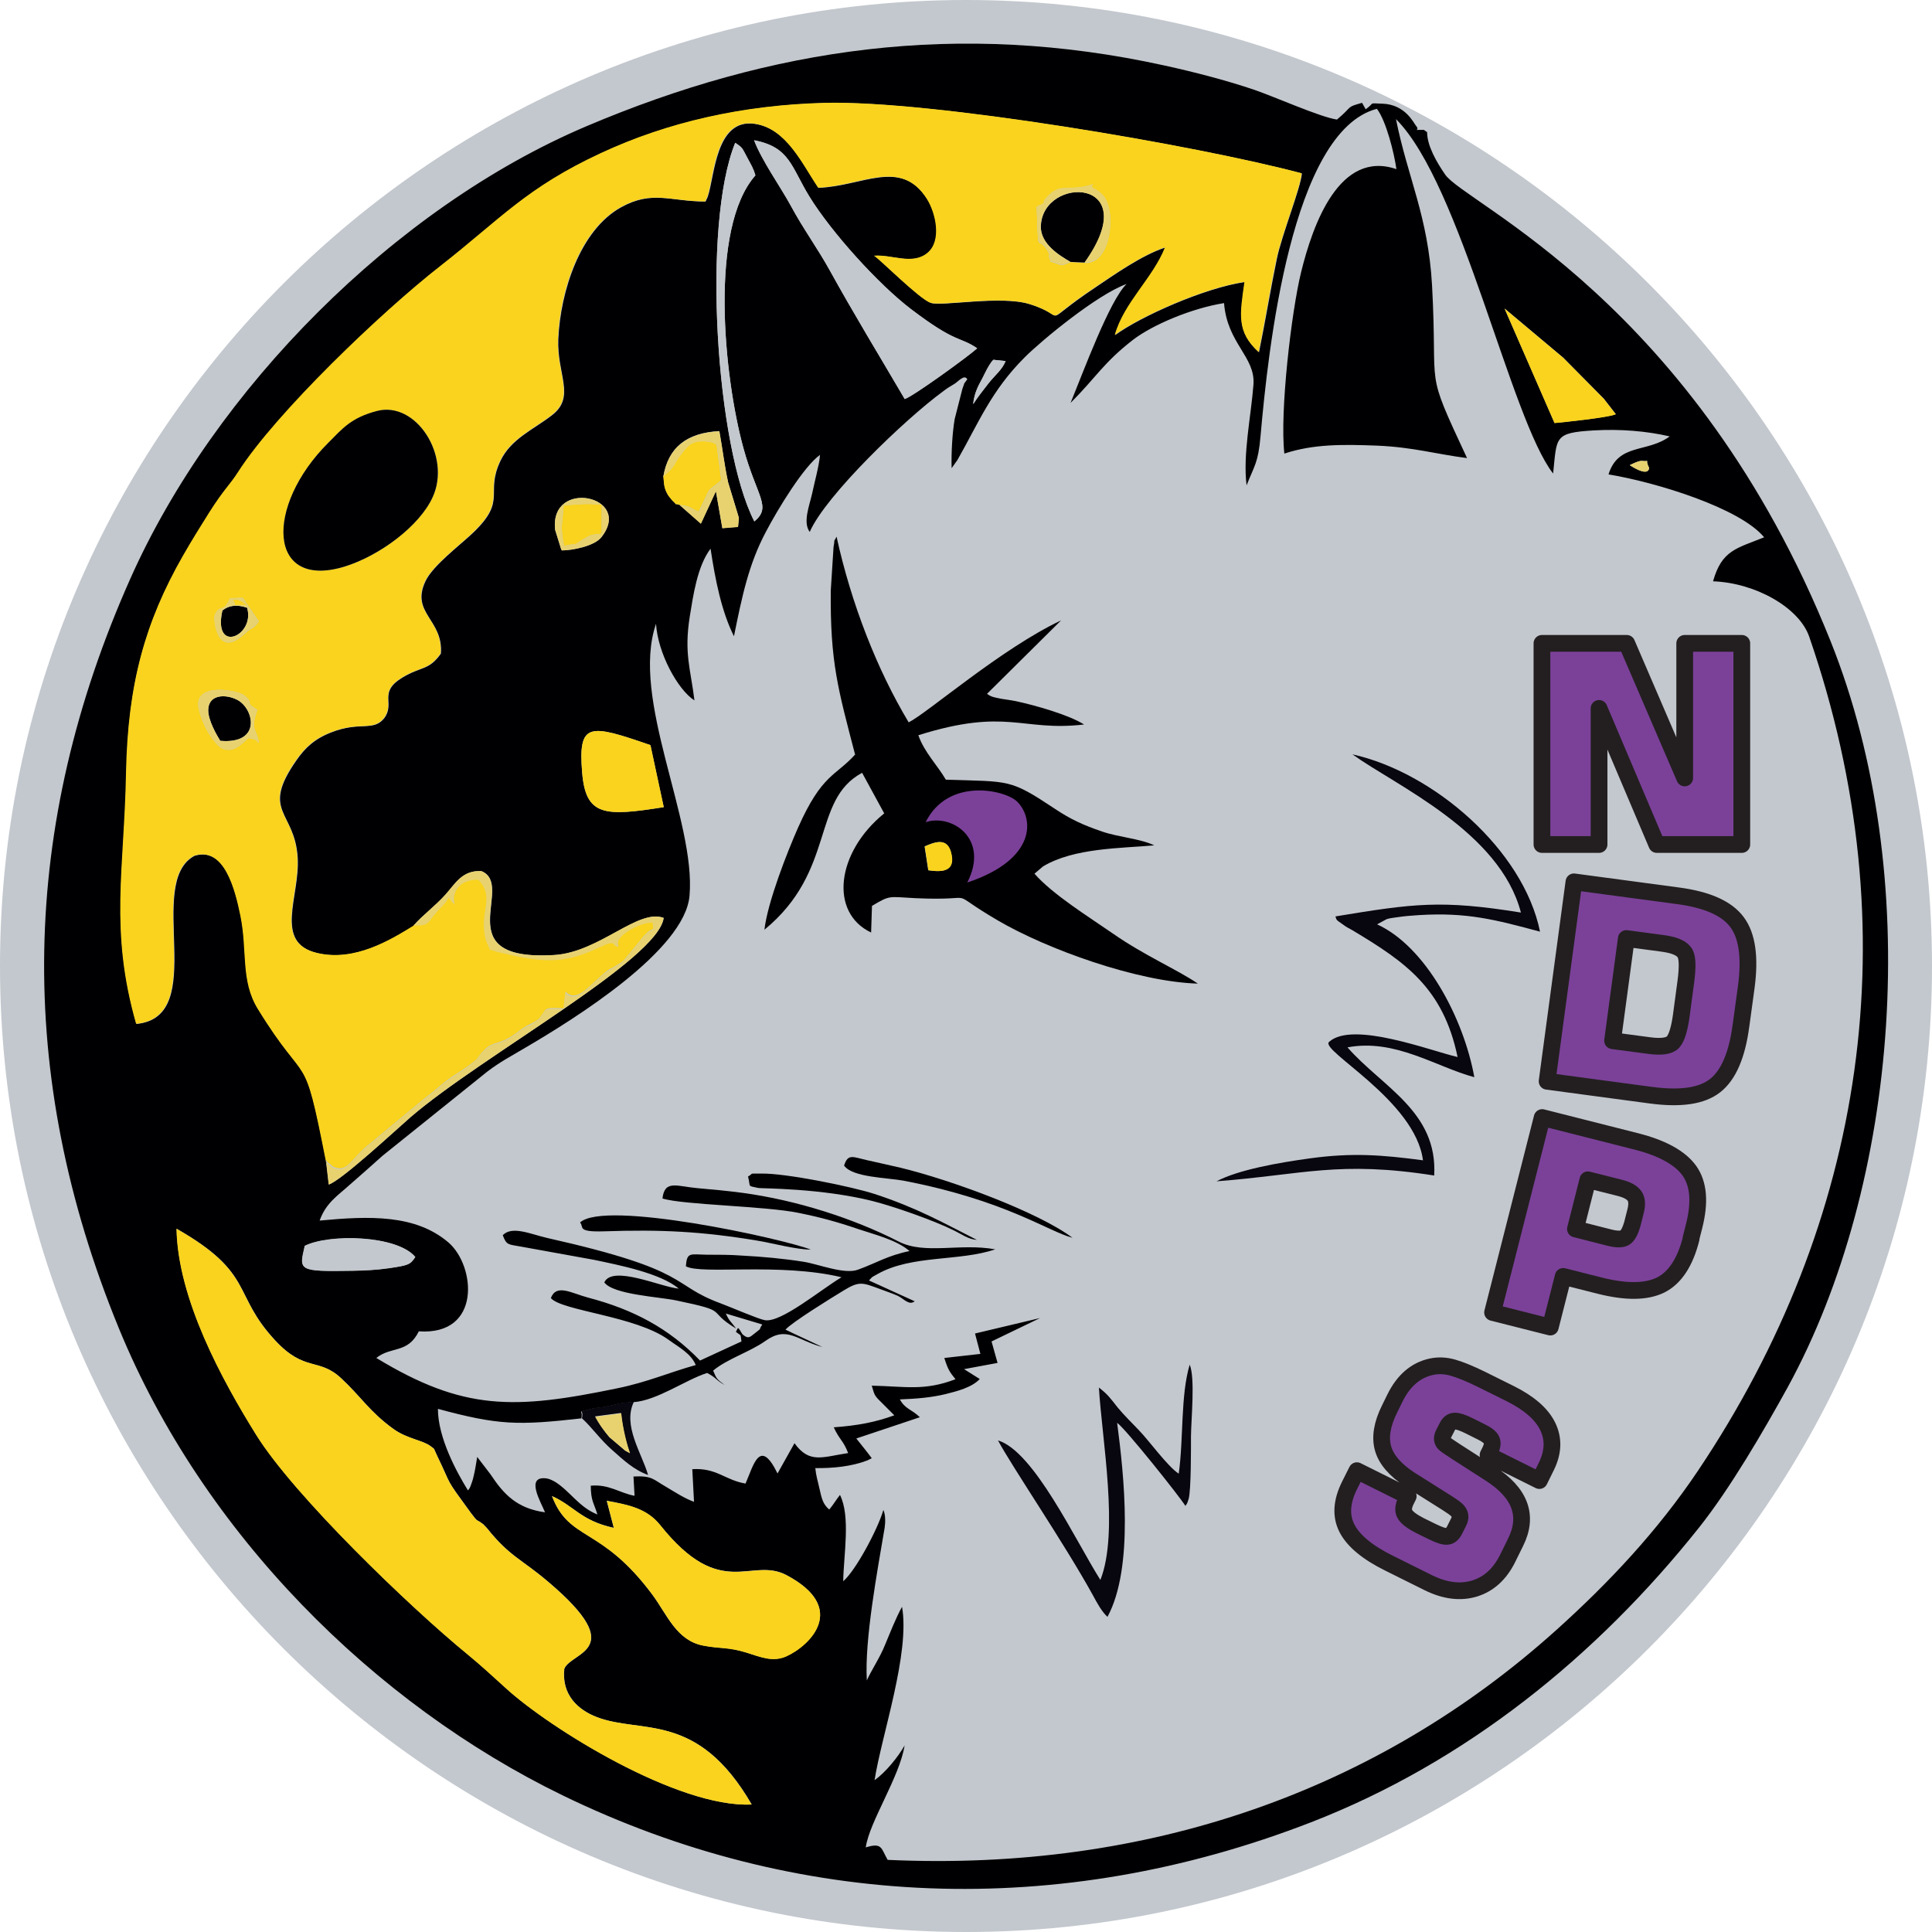 <?xml version="1.0" encoding="UTF-8"?>
<svg id="Layer_1" data-name="Layer 1" xmlns="http://www.w3.org/2000/svg" version="1.1" viewBox="0 0 90 90">
  <defs>
    <style>
      .cls-1 {
        stroke-width: .78px;
      }

      .cls-1, .cls-2 {
        fill: none;
        stroke: #231f20;
        stroke-linejoin: round;
      }

      .cls-3 {
        fill: #f9d31d;
      }

      .cls-3, .cls-4, .cls-5, .cls-6, .cls-7, .cls-8, .cls-9 {
        stroke-width: 0px;
      }

      .cls-3, .cls-4, .cls-5, .cls-6, .cls-8, .cls-9 {
        fill-rule: evenodd;
      }

      .cls-4, .cls-7 {
        fill: #7b4199;
      }

      .cls-5 {
        fill: #08060f;
      }

      .cls-2 {
        stroke-width: .78px;
      }

      .cls-6 {
        fill: #c3c8ce;
      }

      .cls-8 {
        fill: #e8d270;
      }

      .cls-9 {
        fill: #000002;
      }
    </style>
  </defs>
  <path class="cls-6" d="M45,90c24.78,0,45-20.21,45-45S69.78,0,45,0,0,20.21,0,45s20.21,45,45,45Z"/>
  <path class="cls-6" d="M51.19,64.62c.42.32.54.5.88.93.31.39.63.69.99,1.06.5.53,1.32,1.68,1.86,2.03.23-1.64.08-3.63.51-5.08.26.61.07,2.52.06,3.34,0,.46.01,2.52-.11,2.92-.08.24-.06.19-.15.32-.25-.41-2.78-3.59-3.18-3.87.32,2.43.79,6.75-.45,9.04-.27-.25-.48-.64-.68-1.01-1.32-2.39-3.77-5.98-4.42-7.21,1.68.5,3.59,4.63,4.77,6.5.88-2.22.07-6.56-.07-8.98h0ZM29.54,65.3c-.54,1.09.36,2.4.66,3.41-.67-.24-1.15-.7-1.67-1.16-.56-.49-.92-1.03-1.41-1.48-3,.34-3.9.32-6.71-.44,0,1.35.88,2.96,1.4,3.8.1-.14.08-.09.17-.34.04-.11.08-.24.1-.35.07-.28.11-.59.16-.87l.62.81c.62.94,1.24,1.59,2.54,1.77-.19-.47-.94-1.71.07-1.58.14.02.29.1.4.16.7.44,1.12,1.19,1.97,1.52-.18-.58-.3-.62-.31-1.34.85-.08,1.34.34,2.04.47l-.05-.9c.88-.04.9.13,1.53.49.39.23.86.54,1.29.69l-.08-1.52c1.14-.07,1.52.51,2.48.67.37-.84.66-2.17,1.49-.47l.79-1.41c.7.97,1.3.64,2.5.46-.23-.6-.41-.62-.67-1.2,1.11-.08,1.95-.24,2.82-.56l-.63-.63c-.31-.3-.29-.32-.42-.75,1.56.03,2.43.26,3.9-.3-.28-.35-.35-.45-.52-.99l1.68-.19-.25-.95,3.03-.72-2.26,1.09.28,1-1.56.29.73.46c-.37.4-1.07.57-1.58.7-.7.17-1.39.22-2.14.25.25.46.54.45.93.83l-2.96.99c.26.33.5.62.72.92l-.2.1c-.75.29-1.62.37-2.43.36.04.39.1.53.19.94.11.49.17.75.46.99.21-.25.3-.43.5-.68.5,1.01.17,2.79.15,4.02.58-.49,1.62-2.44,1.87-3.32.1.21.1.57.06.83-.34,2.02-.94,5.21-.83,7.11.22-.49.61-1.06.85-1.66.26-.62.49-1.22.79-1.77.38,2.17-.95,5.97-1.28,8.08.53-.38,1.1-1.09,1.4-1.62-.24,1.49-1.64,3.55-1.81,4.75.77-.24.71.04,1.02.58,12.17.56,22.84-3.24,31.13-10.69,2.48-2.23,4.74-4.64,6.62-7.44,7.78-11.6,9.91-25.16,5.18-38.85-.47-1.36-2.51-2.51-4.48-2.58.41-1.46,1.1-1.53,2.38-2.05-1.12-1.36-5.01-2.56-7.25-2.93.46-1.47,1.8-.99,2.85-1.77-1.07-.25-2.31-.35-3.52-.28-1.88.11-1.73.3-1.91,2.01-1.98-2.53-4.28-13.48-7.32-16.51.55,2.75,1.5,4.52,1.68,7.75.28,5.11-.4,3.69,1.63,8.04-1.42-.18-2.52-.51-4.19-.58-1.59-.06-2.95-.08-4.32.37-.22-1.93.33-6.62.78-8.45.55-2.24,1.79-5.71,4.44-4.8-.1-.73-.48-2.26-.91-2.81-3.99,1.04-5.07,11.26-5.42,15.25-.11,1.25-.28,1.35-.65,2.29-.18-1.44.21-3.23.32-4.69.1-1.3-1.22-1.91-1.37-3.8-1.5.24-3.31,1-4.24,1.71-1.39,1.08-1.71,1.74-2.91,2.94.6-1.46,1.82-4.78,2.61-5.54-1.37.49-3.95,2.62-4.75,3.42-1.56,1.56-2.14,3.04-3.13,4.78l-.27.38c-.02-.72.03-1.6.14-2.28l.36-1.41c.16-.42,0-.12.23-.45-.14-.25-.41.1-.61.22-.23.14-.28.16-.53.35-1.76,1.29-5.46,4.84-6.2,6.54-.33-.44-.02-1.21.11-1.78.13-.62.31-1.22.37-1.81-.74.52-1.95,2.49-2.53,3.6-.79,1.49-1.1,2.97-1.48,4.85-.58-1.16-.87-2.62-1.09-4.08-.62.82-.81,2.19-.97,3.17-.27,1.71.04,2.43.22,3.9-.79-.51-1.71-2.22-1.79-3.57-1.21,3.49,1.87,9.15,1.56,12.67-.22,2.54-5.35,5.73-7.62,7.06-.77.46-1.15.64-1.8,1.13l-4.88,3.92c-.59.53-.99.88-1.56,1.38-.53.48-1.08.82-1.37,1.64,2.33-.22,4.47-.29,6,1.02,1.26,1.08,1.56,4.34-1.38,4.14-.52,1.05-1.28.68-1.98,1.24,4.07,2.47,6.42,2.41,11.24,1.41,1.41-.29,2.44-.75,3.64-1.08-.22-.54-.79-.83-1.27-1.18-1.53-1.11-4.97-1.34-5.48-1.94.26-.68.95-.23,1.74-.02,2.1.55,3.76,1.43,5.21,2.93l1.93-.89c-.06-.41.01-.22-.26-.45l.09-.17c.06-.02.17.24.22.29.26.22.32.15.56-.04.44-.36.11-.04.36-.42l-1.7-.51c.19.4.22.34.48.7-1.47-.89-.2-.77-2.79-1.31-.81-.17-2.93-.27-3.35-.84.38-.83,2.67.23,3.47.29-.85-.71-2.7-1.08-3.94-1.34l-3.37-.61c-.63-.12-.71-.05-.89-.54.44-.45,1.29-.05,2.07.13,6.82,1.53,5.67,2.16,8.09,3.05.43.16,1.75.73,2.05.78.75.13,2.6-1.42,3.57-2-2.88-.69-6.52-.11-7.25-.51.05-.68.2-.55.98-.54.53,0,1.09,0,1.61.04.96.05,1.96.14,2.9.29.69.11,1.89.6,2.52.37.86-.31,1.38-.66,2.41-.87-.62-.53-1.64-.77-2.41-1.03-.93-.32-1.77-.55-2.77-.75-1.56-.32-5.4-.37-6.33-.67.1-.89.69-.56,1.63-.48.71.06,1.43.13,2.11.22,2.5.34,5.14,1.18,7.27,2.27,1.21.62,2.86.06,4.49.36-1.66.57-3.89.25-5.48,1.15-.37.21-.19.09-.4.3l2.13.97c-.27.21-.5-.12-.8-.26-.3-.13-.5-.19-.84-.32-.79-.29-.94-.37-1.66.07-.61.37-2.42,1.49-2.72,1.83.38.19,1.16.54,1.72.81-1.19-.31-1.64-1.01-2.66-.28-.7.5-1.79.84-2.43,1.38.17.41.18.4.54.67-.44-.24-.37-.33-.82-.56-.99.31-2.34,1.29-3.44,1.36h0ZM39.33,54.31c.18-.59.4-.4,1.09-.25.5.11,1.09.23,1.55.35,2.35.57,6.39,2.06,8,3.26-1.13-.29-3.1-1.74-7.87-2.66-.77-.15-2.36-.16-2.76-.69h0ZM34.85,54.82c.32-.18-.02-.13.61-.14,1.11-.02,4.25.61,5.29.95,1.99.65,3.25,1.37,4.77,2.14-.43-.05-.68-.25-1.07-.44-.91-.45-2.75-1.1-3.75-1.36-2.44-.63-5.24-.59-5.37-.62-.53-.13-.34,0-.47-.52h0ZM27.02,56.95c1.13-1.07,9.4.75,10.75,1.26-.66,0-1.75-.3-2.44-.41-2.62-.44-4.54-.54-7.19-.44-1.3.05-.91-.21-1.11-.41h0ZM66.28,54.05c-.35-2.81-4.87-5.16-4.37-5.54,1.1-.99,4.78.45,5.98.71-.68-3.22-2.45-4.43-4.89-5.9-.22-.13-.24-.12-.46-.28-.32-.24-.27-.19-.34-.37,3.66-.6,4.91-.78,8.64-.18-.98-3.77-5.82-5.91-7.85-7.37,3.79.84,7.98,4.46,8.74,8.26-2.09-.56-3.4-.91-5.65-.77-.35.02-.68.05-1.02.1-.13.02-.35.04-.48.09l-.44.24c2.26,1.03,4.04,4.36,4.53,7.12-1.79-.48-3.69-1.81-5.91-1.39,1.63,1.85,4.21,2.99,4.04,5.97-4.45-.7-6.1-.04-10.14.27,1.02-.54,2.9-.87,4.36-1.07,1.97-.27,3.36-.15,5.25.09h0ZM39.86,35.12c-.78-3.03-1.16-4.28-1.13-7.62l.13-2.04c.1-.53-.06-.07.14-.48.69,3.14,1.89,6.2,3.36,8.65.88-.44,4.32-3.44,7.1-4.75l-3.45,3.42c.21.16.36.17.71.24.24.05.36.05.62.1.93.19,2.48.64,3.19,1.09-2.91.34-3.58-.8-7.72.5.28.79.91,1.41,1.28,2.07,3.01.1,2.95-.05,5.1,1.37.71.47,1.31.75,2.19,1.05.76.26,1.78.33,2.42.64-1.53.14-3.73.12-5.18.98l-.4.34c.85.97,2.5,1.98,3.67,2.8,1.43,1,2.97,1.66,3.94,2.32-2.81-.07-7.03-1.6-9.33-2.95-2.61-1.53-.61-.88-3.83-1.03-1.26-.06-1.15-.16-2.02.36l-.04,1.24c-1.95-.92-1.63-3.72.61-5.55l-1.03-1.89c-2.38,1.28-1.2,4.56-4.55,7.31.15-1.3,1.06-3.63,1.56-4.74,1.13-2.55,1.76-2.39,2.69-3.45Z"/>
  <path class="cls-9" d="M28.27,69.91c1.01.19,1.86.36,2.48,1.13,2.83,3.56,4.23,1.46,5.88,2.33,2.9,1.53,1.11,3.28,0,3.78-.64.29-1.22.03-1.86-.17-.87-.27-1.21-.17-2.03-.33-1.23-.24-1.67-1.44-2.34-2.35-2.4-3.24-3.88-2.48-4.69-4.61,1.02.45,1.35,1.15,2.88,1.48l-.33-1.27h0ZM27.11,66.07c-3,.34-3.9.32-6.71-.44,0,1.35.88,2.96,1.4,3.8.1-.14.08-.09.17-.34.04-.11.08-.24.1-.35.07-.28.11-.59.16-.87l.62.81c.62.94,1.24,1.59,2.54,1.77-.19-.47-.94-1.71.07-1.58.14.02.29.1.4.16.7.44,1.12,1.19,1.97,1.52-.18-.58-.3-.62-.31-1.34.85-.08,1.34.34,2.04.47l-.05-.9c.88-.04.9.13,1.53.49.39.23.86.54,1.29.69l-.08-1.52c1.14-.07,1.52.51,2.48.67.37-.84.66-2.17,1.49-.47l.79-1.41c.7.97,1.3.64,2.5.46-.23-.6-.41-.62-.67-1.2,1.11-.08,1.95-.24,2.82-.56l-.63-.63c-.31-.3-.29-.32-.42-.75,1.56.03,2.43.26,3.9-.3-.28-.35-.35-.45-.52-.99l1.68-.19-.25-.95,3.03-.72-2.26,1.09.28,1-1.56.29.73.46c-.37.4-1.07.57-1.58.7-.7.17-1.39.22-2.14.25.25.46.54.45.93.83l-2.96.99c.26.33.5.62.72.92l-.2.1c-.75.29-1.62.37-2.43.36.04.39.1.53.19.94.11.49.17.75.46.99.21-.25.3-.43.5-.68.5,1.01.17,2.79.15,4.02.58-.49,1.62-2.44,1.87-3.32.1.21.1.57.06.83-.34,2.02-.94,5.21-.83,7.11.22-.49.61-1.06.85-1.66.26-.62.49-1.22.79-1.77.38,2.17-.95,5.97-1.28,8.08.53-.38,1.1-1.09,1.4-1.62-.24,1.49-1.64,3.55-1.81,4.75.77-.24.71.04,1.02.58,12.17.56,22.84-3.24,31.13-10.69,2.48-2.23,4.74-4.64,6.62-7.44,7.78-11.6,9.91-25.16,5.18-38.85-.47-1.36-2.51-2.51-4.48-2.58.41-1.46,1.1-1.53,2.38-2.05-1.12-1.36-5.01-2.56-7.25-2.93.46-1.47,1.8-.99,2.85-1.77-1.07-.25-2.31-.35-3.52-.28-1.88.11-1.73.3-1.91,2.01-1.98-2.53-4.28-13.48-7.32-16.51.55,2.75,1.5,4.52,1.68,7.75.28,5.11-.4,3.69,1.63,8.04-1.42-.18-2.52-.51-4.19-.58-1.59-.06-2.95-.08-4.32.37-.22-1.93.33-6.62.78-8.45.55-2.24,1.79-5.71,4.44-4.8-.1-.73-.48-2.26-.91-2.81-3.99,1.04-5.07,11.26-5.42,15.25-.11,1.25-.28,1.35-.65,2.29-.18-1.44.21-3.23.32-4.69.1-1.3-1.22-1.91-1.37-3.8-1.5.24-3.31,1-4.24,1.71-1.39,1.08-1.71,1.74-2.91,2.94.6-1.46,1.82-4.78,2.61-5.54-1.37.49-3.95,2.62-4.75,3.42-1.56,1.56-2.14,3.04-3.13,4.78l-.27.38c-.02-.72.03-1.6.14-2.28l.36-1.41c.16-.42,0-.12.23-.45-.14-.25-.41.1-.61.22-.23.14-.28.16-.53.35-1.76,1.29-5.46,4.84-6.2,6.54-.33-.44-.02-1.21.11-1.78.13-.62.31-1.22.37-1.81-.74.52-1.95,2.49-2.53,3.6-.79,1.49-1.1,2.97-1.48,4.85-.58-1.16-.87-2.62-1.09-4.08-.62.82-.81,2.19-.97,3.17-.27,1.71.04,2.43.22,3.9-.79-.51-1.71-2.22-1.79-3.57-1.21,3.49,1.87,9.15,1.56,12.67-.22,2.54-5.35,5.73-7.62,7.06-.77.46-1.15.64-1.8,1.13l-4.88,3.92c-.59.53-.99.88-1.56,1.38-.53.48-1.08.82-1.37,1.64,2.33-.22,4.47-.29,6,1.02,1.26,1.08,1.56,4.34-1.38,4.14-.52,1.05-1.28.68-1.98,1.24,4.07,2.47,6.42,2.41,11.24,1.41,1.41-.29,2.44-.75,3.64-1.08-.22-.54-.79-.83-1.27-1.18-1.53-1.11-4.97-1.34-5.48-1.94.26-.68.95-.23,1.74-.02,2.1.55,3.76,1.43,5.21,2.93l1.93-.89c-.06-.41.01-.22-.26-.45l.09-.17c.06-.02.17.24.22.29.26.22.32.15.56-.04.44-.36.11-.04.36-.42l-1.7-.51c.19.4.22.34.48.7-1.47-.89-.2-.77-2.79-1.31-.81-.17-2.93-.27-3.35-.84.38-.83,2.67.23,3.47.29-.85-.71-2.7-1.08-3.94-1.34l-3.37-.61c-.63-.12-.71-.05-.89-.54.44-.45,1.29-.05,2.07.13,6.82,1.53,5.67,2.16,8.09,3.05.43.16,1.75.73,2.05.78.75.13,2.6-1.42,3.57-2-2.88-.69-6.52-.11-7.25-.51.05-.68.2-.55.98-.54.53,0,1.09,0,1.61.04.96.05,1.96.14,2.9.29.69.11,1.89.6,2.52.37.86-.31,1.38-.66,2.41-.87-.62-.53-1.64-.77-2.41-1.03-.93-.32-1.77-.55-2.77-.75-1.56-.32-5.4-.37-6.33-.67.1-.89.69-.56,1.63-.48.71.06,1.43.13,2.11.22,2.5.34,5.14,1.18,7.27,2.27,1.21.62,2.86.06,4.49.36-1.66.57-3.89.25-5.48,1.15-.37.21-.19.09-.4.3l2.13.97c-.27.21-.5-.12-.8-.26-.3-.13-.5-.19-.84-.32-.79-.29-.94-.37-1.66.07-.61.37-2.42,1.49-2.72,1.83.38.19,1.16.54,1.72.81-1.19-.31-1.64-1.01-2.66-.28-.7.5-1.79.84-2.43,1.38.17.41.18.4.54.67-.44-.24-.37-.33-.82-.56-.99.31-2.34,1.29-3.44,1.36-.64.03-.77.11-1.32.22-.18.04-.48.05-.62.09-.75.21-.38,0-.48.45h0ZM14.19,58.05c1.13-.58,4.31-.51,5.16.51-.24.35-.3.38-1.22.52-.56.08-1.13.11-1.69.12-2.57.04-2.5-.01-2.24-1.14h0ZM27.81,79.99c-.89-.34-1.65-1.04-1.52-2.25.32-.81,3.04-.83-.71-4.02-1.27-1.09-1.82-1.19-2.89-2.53l-.18-.19s-.05-.03-.06-.04c-.27-.21-.15,0-.51-.48-1.27-1.74-.83-1.13-1.58-2.68-.19-.39-.06-.25-.31-.44-.34-.26-1.08-.34-1.7-.78-1.14-.82-1.51-1.5-2.46-2.38-1.04-.97-1.69-.27-3.07-1.76-2.02-2.17-.93-3.11-4.59-5.2.06,3.28,2.13,7.06,3.71,9.6,1.76,2.83,7.15,8.02,9.85,10.23.62.51,1.13.98,1.79,1.58,2.02,1.85,8.01,5.58,11.44,5.41-2.53-4.37-5.13-3.27-7.21-4.07h0ZM30.92,37.6c-2.76.44-3.63.42-3.8-1.6-.2-2.39.34-2.27,3.18-1.29l.62,2.89h0ZM26.17,25.64s-.03-.07-.04-.09l-.27-.87c-.27-2.42,3.68-1.58,2.15.35-.32.41-1.34.61-1.84.61h0ZM30.9,22.2c.23-1.37,1.1-2.04,2.61-2.12.15.83.23,1.57.41,2.39l.48,1.58s.01.08.02.11l-.04.38-.73.06-.3-1.72-.7,1.51-.99-.87c-.33-.12.02.13-.34-.21-.04-.04-.19-.24-.19-.24-.19-.33-.19-.46-.22-.87h0ZM76.82,21.79s.04.48-.9-.12c0,0,.41-.22.57-.2.45.06.09-.16.33.32h0ZM45.34,18.81c.06-.48.18-.74.44-1.21.11-.21.16-.34.3-.57.13-.21.09-.14.2-.27l.57.06c-.18.43-.48.63-.8,1.04-.27.35-.5.63-.7.95h0ZM72.42,19.71l-2.33-5.34,2.73,2.29,1.89,1.91.56.72c-.3.15-2.51.39-2.85.41h0ZM35.14,24.29c-1.79-3.48-2.45-13.81-.89-17.64.35.24.31.22.57.71.16.31.27.48.37.81-2.17,2.46-1.47,9.38-.56,12.7.62,2.27,1.34,2.74.51,3.42h0ZM42.15,18.59c-1.11-1.88-2.43-4.06-3.49-5.99-.57-1.03-1.24-1.94-1.82-3.02-.46-.85-1.37-2.13-1.71-3.05,1.67.32,1.72,1.23,2.58,2.63,1.02,1.66,3.2,4.07,4.72,5.23,2.14,1.63,2.25,1.26,3.09,1.83-.4.36-2.98,2.24-3.37,2.36h0ZM19.28,43.11c.39-.46.99-.89,1.49-1.45.45-.5.77-1.13,1.66-1.08,1.62.67-1.68,4.21,3.38,3.91,2.12-.12,3.92-2.18,5.11-1.73-.25,1.95-8.45,6.41-11.79,9.28-.69.6-3.2,2.93-3.81,3.14l-.13-1.13c-1.06-5.4-.8-3.2-3.16-7.04-.8-1.31-.48-2.7-.81-4.33-.26-1.28-.77-3.25-2.16-2.81-2.33,1.26.72,7.5-2.7,7.83-1.25-4.39-.55-7.19-.47-11.69.07-4.14.88-7.03,2.65-10.11.43-.75.79-1.34,1.22-2.01.68-1.09.97-1.3,1.34-1.88,1.77-2.77,6.7-7.48,9.43-9.61,2.81-2.19,4.02-3.65,7.48-5.26,3.09-1.43,6.59-2.24,10.42-2.34,4.99-.13,17.3,1.97,22.22,3.28-.06.69-.94,2.86-1.17,3.99-.3,1.45-.54,2.94-.83,4.34-1.03-.94-.88-1.72-.66-3.27-1.87.27-4.87,1.61-6.04,2.47.43-1.52,1.77-2.64,2.34-4.08-1.09.35-2.43,1.3-3.29,1.88-2.72,1.82-1.09,1.36-3.03.76-1.35-.42-4.11.12-4.61-.06-.53-.19-2.42-2.09-2.63-2.19.83-.07,1.79.45,2.49-.13.69-.57.38-1.87-.02-2.51-1.22-1.94-3.04-.59-5.07-.53-.73-1.09-1.48-2.77-2.97-2.98-1.83-.26-1.86,2.45-2.19,3.4l-.1.22c-1.64,0-2.48-.54-3.94.27-1.91,1.06-2.82,3.92-2.92,6.13-.07,1.66.82,2.69-.29,3.55-.86.67-1.92,1.1-2.41,2.14-.72,1.53.32,1.8-1.24,3.31-.61.59-1.9,1.54-2.25,2.29-.7,1.49.84,1.78.72,3.37-.57.8-.91.58-1.8,1.12-1.15.7-.3,1.19-.85,1.9-.51.62-1.11.12-2.46.65-.77.3-1.21.71-1.62,1.3-1.69,2.42-.07,2.34.06,4.54.11,1.81-1.14,3.95.91,4.44,1.74.42,3.41-.6,4.52-1.28h0ZM66.47,6.15l-.14-.1c-.64-.01-.14.07-.36-.18-.1-.11-.49-1.01-1.58-1.04-.68-.02-.31-.07-.77.26l-.17-.3c-.78.22-.4.14-1.17.78-.8-.12-2.89-1.06-3.89-1.4-1.31-.44-2.74-.81-4.15-1.12-9.6-2.11-18.29-.83-26.92,2.83-8.93,3.79-17.33,12.27-21.25,21.08-5.12,11.5-5.39,23.07-.54,34.9,3.93,9.59,11.92,17.52,20.69,21.78,10.87,5.28,23.04,5.83,34.85,1.25,7.22-2.8,13.31-7.74,18.07-13.72,1.45-1.82,3.01-4.5,4.14-6.55,5.19-9.49,6.35-23.87,2-34.74-6.34-15.84-17.04-20.39-17.96-21.75-.4-.58-.84-1.34-.84-1.98Z"/>
  <path class="cls-3" d="M19.28,43.11c-1.1.68-2.77,1.7-4.52,1.28-2.05-.49-.8-2.63-.91-4.44-.13-2.2-1.75-2.12-.06-4.54.41-.59.85-1,1.62-1.3,1.35-.53,1.94-.03,2.46-.65.55-.71-.29-1.2.85-1.9.89-.54,1.23-.32,1.8-1.12.12-1.59-1.42-1.88-.72-3.37.35-.74,1.64-1.69,2.25-2.29,1.56-1.51.52-1.77,1.24-3.31.49-1.04,1.55-1.47,2.41-2.14,1.11-.86.22-1.9.29-3.55.09-2.21,1.01-5.07,2.92-6.13,1.46-.81,2.3-.27,3.94-.27l.1-.22c.32-.95.35-3.66,2.19-3.4,1.49.21,2.23,1.89,2.97,2.98,2.03-.07,3.84-1.41,5.07.53.4.64.71,1.94.02,2.51-.7.58-1.67.06-2.49.13.21.1,2.1,2.01,2.63,2.19.51.18,3.26-.36,4.61.06,1.95.6.31,1.06,3.03-.76.87-.58,2.21-1.53,3.29-1.88-.57,1.44-1.91,2.56-2.34,4.08,1.17-.86,4.17-2.2,6.04-2.47-.22,1.55-.37,2.32.66,3.27.29-1.4.52-2.89.83-4.34.24-1.14,1.12-3.3,1.17-3.99-4.91-1.31-17.23-3.41-22.22-3.28-3.83.1-7.33.9-10.42,2.34-3.47,1.61-4.67,3.06-7.48,5.26-2.73,2.13-7.66,6.84-9.43,9.61-.37.58-.65.79-1.34,1.88-.42.67-.79,1.26-1.22,2.01-1.76,3.08-2.57,5.97-2.65,10.11-.08,4.5-.78,7.31.47,11.69,3.42-.32.37-6.57,2.7-7.83,1.39-.44,1.9,1.52,2.16,2.81.33,1.63,0,3.02.81,4.33,2.36,3.84,2.1,1.64,3.16,7.04.03.03.07.04.08.09l.27.22c.67.33.86-.42,1.67-1.04l2.57-2.13c.67-.5.95-.83,1.56-1.19l.45-.3c.57-.42.4-.32.62-.59.57-.67.66-.34,1.45-.83.3-.19.41-.32.71-.49.16-.09.27-.12.39-.2.33-.23.17-.16.3-.3.21-.22.03-.39,1.02-.3l.09-.78c.41.45.92-.08,1.17-.3.15-.13.33-.3.55-.5.36-.32.27-.19.7-.46.21-.13.1-.05.27-.18l.77-.93c.62-.83.68-.29.61-.88-.53-.05-1.89.65-1.61,1.14-.31-.09-.07-.37-.86,0-1.4.66-2.32.79-4.18.35-.04,0-.23-.05-.27-.06-.21-.05-.35-.08-.49-.13-.34-.12-.1.05-.21-.14l-.09-.21c-.09-.26-.03-.01-.1-.33-.24-1.19.48-1.8-.31-2.63-1.11,0-1.28.9-1.11,1.19l-.28-.36c-.14.32-.41.5-.66.8-.35.43-.26.52-.96.5h0ZM11.99,33.07c-.36.99-.02.85.07,1.54-.23-.2-.09-.15-.48-.23-.44.37-.65.63-1.1.53-.19-.04-.3-.15-.42-.29-.37-.42-.71-1.1-.81-1.67-.2-1.17,1.82-.81,2.14-.55.48.4-.06.28.61.67h0ZM12.05,28.95c-.29.42-.26.2-.65.57-1.32,1.25-1.45-.72-1.4-.84.27-.62.37-.03.72-.81l.59-.02.75,1.1h0ZM10.82,27.92c.35,0,.21,0,.41.08.03.01.2.13.29.19-1.07-.05-.34.14-.7-.27h0ZM17.54,19.15c1.84-.5,3.51,2.1,2.61,4.02-.62,1.33-2.45,2.71-4.09,3.22-3.61,1.11-3.72-2.82-.78-5.75.68-.68,1.06-1.16,2.26-1.49h0ZM50.52,12.24l-.67-.03c-.47.23-.37.13-.91-.02-.18-.41.06-.2-.18-.57-.48-.73-.37.45-.47-1.98.72-.36.07,0,.48-.45.66-.72.99-.21,2.18-.61-.32.18.17.17.49.6.56.76.31,3.15-.92,3.07Z"/>
  <path class="cls-3" d="M35.01,84.06c-2.53-4.37-5.13-3.27-7.21-4.07-.89-.34-1.65-1.04-1.52-2.25.32-.81,3.04-.83-.71-4.02-1.27-1.09-1.82-1.19-2.89-2.53l-.18-.19s-.05-.03-.06-.04c-.27-.21-.15,0-.51-.48-1.27-1.74-.83-1.13-1.58-2.68-.19-.39-.06-.25-.31-.44-.34-.26-1.08-.34-1.7-.78-1.14-.82-1.51-1.5-2.46-2.38-1.04-.97-1.69-.27-3.07-1.76-2.02-2.17-.93-3.11-4.59-5.2.06,3.28,2.13,7.06,3.71,9.6,1.76,2.83,7.15,8.02,9.85,10.23.62.51,1.13.98,1.79,1.58,2.02,1.85,8.01,5.58,11.44,5.41Z"/>
  <path class="cls-9" d="M43.07,39.43c.5-.22,1.03-.41,1.22.25.25.89-.34.97-1.05.86l-.17-1.11h0ZM39.86,35.12c-.93,1.05-1.56.9-2.69,3.45-.49,1.11-1.41,3.44-1.56,4.74,3.35-2.75,2.17-6.03,4.55-7.31l1.03,1.89c-2.24,1.82-2.56,4.63-.61,5.55l.04-1.24c.87-.52.77-.42,2.02-.36,3.22.15,1.22-.5,3.83,1.03,2.3,1.35,6.52,2.87,9.33,2.95-.97-.66-2.51-1.32-3.94-2.32-1.17-.81-2.82-1.83-3.67-2.8l.4-.34c1.45-.87,3.65-.84,5.18-.98-.64-.31-1.66-.38-2.42-.64-.88-.3-1.47-.57-2.19-1.05-2.14-1.42-2.08-1.27-5.1-1.37-.38-.66-1-1.27-1.28-2.07,4.14-1.3,4.81-.16,7.72-.5-.71-.45-2.26-.89-3.19-1.09-.26-.05-.37-.06-.62-.1-.35-.07-.5-.08-.71-.24l3.45-3.42c-2.78,1.31-6.22,4.31-7.1,4.75-1.47-2.45-2.67-5.51-3.36-8.65-.2.4-.04-.06-.14.48l-.13,2.04c-.03,3.34.34,4.58,1.13,7.62Z"/>
  <path class="cls-9" d="M17.54,19.15c-1.2.32-1.58.81-2.26,1.49-2.94,2.94-2.83,6.86.78,5.75,1.64-.51,3.48-1.89,4.09-3.22.89-1.92-.77-4.52-2.61-4.02Z"/>
  <path class="cls-3" d="M28.27,69.91l.33,1.27c-1.53-.33-1.86-1.03-2.88-1.48.81,2.13,2.29,1.37,4.69,4.61.67.91,1.11,2.11,2.34,2.35.82.16,1.16.06,2.03.33.65.2,1.22.46,1.86.17,1.1-.5,2.89-2.25,0-3.78-1.65-.87-3.04,1.23-5.88-2.33-.62-.78-1.47-.95-2.48-1.13Z"/>
  <path class="cls-5" d="M66.28,54.05c-1.89-.25-3.28-.36-5.25-.09-1.46.2-3.34.53-4.36,1.07,4.04-.31,5.69-.97,10.14-.27.17-2.98-2.42-4.12-4.04-5.97,2.22-.42,4.12.91,5.91,1.39-.5-2.76-2.27-6.09-4.53-7.12l.44-.24c.14-.05.35-.07.48-.09.34-.05.67-.08,1.02-.1,2.25-.14,3.56.21,5.65.77-.77-3.8-4.95-7.42-8.74-8.26,2.03,1.46,6.87,3.6,7.85,7.37-3.73-.6-4.99-.42-8.64.18.06.18.01.14.34.37.21.16.24.15.46.28,2.45,1.47,4.22,2.68,4.89,5.9-1.2-.27-4.88-1.7-5.98-.71-.5.38,4.03,2.73,4.37,5.54Z"/>
  <path class="cls-6" d="M42.15,18.59c.39-.12,2.98-2,3.37-2.36-.85-.57-.95-.2-3.09-1.83-1.52-1.16-3.7-3.58-4.72-5.23-.86-1.39-.91-2.31-2.58-2.63.34.92,1.25,2.2,1.71,3.05.58,1.08,1.25,1.98,1.82,3.02,1.06,1.92,2.39,4.1,3.49,5.99Z"/>
  <path class="cls-5" d="M51.19,64.62c.14,2.42.95,6.76.07,8.98-1.18-1.87-3.1-6-4.77-6.5.65,1.22,3.1,4.81,4.42,7.21.2.37.41.76.68,1.01,1.24-2.29.77-6.61.45-9.04.4.28,2.93,3.46,3.18,3.87.09-.13.07-.08.15-.32.12-.4.11-2.46.11-2.92.01-.82.2-2.73-.06-3.34-.43,1.45-.28,3.44-.51,5.08-.53-.35-1.35-1.5-1.86-2.03-.35-.37-.67-.67-.99-1.06-.34-.43-.45-.6-.88-.93Z"/>
  <path class="cls-3" d="M30.92,37.6l-.62-2.89c-2.84-.98-3.38-1.1-3.18,1.29.17,2.02,1.04,2.04,3.8,1.6Z"/>
  <path class="cls-8" d="M15.18,54.05l.13,1.13c.61-.2,3.12-2.54,3.81-3.14,3.34-2.87,11.55-7.33,11.79-9.28-1.2-.45-2.99,1.6-5.11,1.73-5.06.3-1.76-3.25-3.38-3.91-.88-.05-1.21.57-1.66,1.08-.5.56-1.1.99-1.49,1.45.7.02.61-.07.96-.5.25-.3.52-.49.66-.8l.28.36c-.17-.29,0-1.2,1.11-1.19.79.83.07,1.44.31,2.63.07.32,0,.07.1.33l.09.21c.11.19-.13.03.21.14.14.05.28.08.49.13.04,0,.23.05.27.06,1.86.43,2.78.31,4.18-.35.8-.38.55-.09.86,0-.28-.49,1.09-1.2,1.61-1.14.07.59.01.05-.61.88l-.77.93c-.17.14-.06.05-.27.18-.43.27-.34.15-.7.46-.22.19-.39.36-.55.5-.25.22-.75.75-1.17.3l-.09.78c-.98-.1-.8.07-1.02.3-.13.13.03.06-.3.3-.12.09-.23.12-.39.2-.3.17-.41.3-.71.49-.78.48-.87.15-1.45.83-.22.26-.06.17-.62.59l-.45.3c-.6.36-.89.69-1.56,1.19l-2.57,2.13c-.81.62-1,1.37-1.67,1.04l-.27-.22c-.02-.05-.05-.06-.08-.09Z"/>
  <path class="cls-6" d="M35.14,24.29c.83-.68.11-1.15-.51-3.42-.91-3.32-1.61-10.24.56-12.7-.09-.33-.2-.5-.37-.81-.26-.49-.22-.47-.57-.71-1.56,3.83-.9,14.16.89,17.64Z"/>
  <path class="cls-3" d="M72.42,19.71c.34-.03,2.55-.26,2.85-.41l-.56-.72-1.89-1.91-2.73-2.29,2.33,5.34Z"/>
  <path class="cls-9" d="M49.86,12.2l.67.03c2.84-3.98-1.94-4.07-2.04-1.71-.04.85.9,1.4,1.38,1.68Z"/>
  <path class="cls-6" d="M14.19,58.05c-.26,1.13-.33,1.19,2.24,1.14.56,0,1.13-.04,1.69-.12.93-.13.98-.16,1.22-.52-.85-1.02-4.03-1.09-5.16-.51Z"/>
  <path class="cls-6" d="M79.12,44.69c.01-.13.05-.35.03-.48-.04-.37.09-.21-.14-.43l-1.49-.17-.44,3.76,1.64.17.4-2.85Z"/>
  <path class="cls-3" d="M30.9,22.2c.04.41.03.54.22.87,0,0,.15.2.19.24.36.34,0,.09.34.21.59.07.46.14.9.32.14-.35.07-.13.18-.38.41-.87.17-.5.87-1.09l-.22-1.66c-.19-.08-.11-.1-.42-.14-.65-.09-.87.13-1.16.49-.46.58-.32.66-.91,1.13Z"/>
  <path class="cls-9" d="M37.77,58.21c-1.35-.52-9.62-2.33-10.75-1.26.2.2-.18.45,1.11.41,2.65-.09,4.56,0,7.19.44.7.12,1.78.41,2.44.41Z"/>
  <path class="cls-9" d="M39.33,54.31c.4.54,2,.55,2.76.69,4.77.92,6.74,2.37,7.87,2.66-1.6-1.2-5.65-2.69-8-3.26-.47-.11-1.06-.24-1.55-.35-.68-.15-.91-.33-1.09.25Z"/>
  <path class="cls-9" d="M34.85,54.82c.13.51-.06.4.47.52.13.03,2.93,0,5.37.62,1.01.26,2.85.91,3.75,1.36.39.19.64.4,1.07.44-1.52-.77-2.78-1.49-4.77-2.14-1.04-.34-4.17-.98-5.29-.95-.63.01-.29-.04-.61.14Z"/>
  <path class="cls-8" d="M30.9,22.2c.59-.47.45-.56.91-1.13.28-.36.5-.57,1.16-.49.31.04.23.06.42.14l.22,1.66c-.7.59-.47.22-.87,1.09-.11.24-.04.03-.18.38-.44-.18-.32-.25-.9-.32l.99.87.7-1.51.3,1.72.73-.06.04-.38s0-.08-.02-.11l-.48-1.58c-.18-.83-.26-1.57-.41-2.39-1.51.08-2.38.75-2.61,2.12Z"/>
  <path class="cls-5" d="M28.93,65.83c.07.76.27,1.49.41,1.86-.04-.02-.09-.05-.11-.06-.03-.01-.08-.04-.11-.06l-.73-.62c-.2-.23-.49-.62-.67-.97l1.21-.16h0ZM27.11,66.07c.49.45.85.99,1.41,1.48.52.46,1,.92,1.67,1.16-.29-1.01-1.2-2.31-.66-3.41-.64.03-.77.11-1.32.22-.18.04-.48.05-.62.09-.75.21-.38,0-.48.45Z"/>
  <path class="cls-9" d="M11.05,32.6c-.55-.28-1.33-.25-1.35.46-.01.49.41,1.2.56,1.45,1.94.17,1.58-1.5.79-1.91Z"/>
  <path class="cls-3" d="M26.26,23.54c-.07.91-.17,1.01.02,1.89.82-.18.3.06.84-.28.41-.25.39-.23.91-.29v-1.35c-.87-.07-.91-.02-1.77.03Z"/>
  <path class="cls-8" d="M49.86,12.2c-.48-.28-1.41-.83-1.38-1.68.1-2.36,4.88-2.27,2.04,1.71,1.23.08,1.49-2.31.92-3.07-.32-.43-.81-.42-.49-.6-1.19.4-1.52-.11-2.18.61-.41.45.24.09-.48.45.1,2.43,0,1.25.47,1.98.24.37,0,.16.18.57.54.15.44.25.91.02Z"/>
  <path class="cls-8" d="M10.26,34.51c-.16-.25-.58-.96-.56-1.45.02-.71.8-.74,1.35-.46.79.41,1.15,2.08-.79,1.91h0ZM10.06,34.62c.12.14.22.24.42.29.45.1.66-.17,1.1-.53.39.08.25.03.48.23-.09-.69-.43-.54-.07-1.54-.67-.39-.13-.27-.61-.67-.32-.27-2.34-.62-2.14.55.1.58.44,1.25.81,1.67Z"/>
  <path class="cls-8" d="M26.26,23.54c.86-.04.9-.09,1.78-.03v1.35c-.53.06-.51.04-.92.29-.54.33-.03.09-.84.28-.19-.88-.09-.98-.02-1.89h0ZM26.17,25.64c.5,0,1.52-.21,1.84-.61,1.53-1.93-2.42-2.77-2.15-.35l.27.87s.03.06.04.09Z"/>
  <path class="cls-9" d="M10.36,28.44c-.46,2.06,1.54,1.18,1.15-.13-.46-.15-.84-.12-1.15.13Z"/>
  <path class="cls-3" d="M43.25,40.54c.71.11,1.3.03,1.05-.86-.19-.65-.72-.47-1.22-.25l.17,1.11Z"/>
  <path class="cls-8" d="M27.73,65.99c.17.35.46.73.67.97l.73.62s.09.04.11.06c.03.01.07.04.11.06-.13-.37-.33-1.1-.41-1.86l-1.21.16Z"/>
  <path class="cls-8" d="M10.36,28.44c.3-.25.68-.29,1.15-.13.4,1.31-1.61,2.19-1.15.13h0ZM10.82,27.92c.36.41-.38.23.7.27-.09-.06-.25-.18-.29-.19-.2-.07-.06-.08-.41-.08h0ZM11.3,27.84l-.59.02c-.35.78-.44.19-.72.81-.05.12.08,2.1,1.4.84.39-.37.36-.15.65-.57l-.75-1.1Z"/>
  <path class="cls-6" d="M68.52,69.6c-.28-.16-.49-.31-.77-.47l-.27.56c.32.38.41.35.89.65.88.54,1.32-.09.14-.74Z"/>
  <path class="cls-6" d="M45.34,18.81c.21-.32.43-.6.7-.95.32-.4.62-.61.8-1.04l-.57-.06c-.11.13-.07.06-.2.27-.14.23-.19.36-.3.57-.26.47-.38.74-.44,1.21Z"/>
  <path class="cls-8" d="M75.92,21.67c.94.6.89.13.9.12-.24-.48.12-.27-.33-.32-.16-.02-.56.2-.57.2Z"/>
  <g>
    <polygon class="cls-7" points="81.14 39.34 77.18 39.34 74.49 33 74.49 39.34 71.83 39.34 71.83 29.97 75.78 29.97 78.48 36.24 78.48 29.97 81.14 29.97 81.14 39.34"/>
    <polygon class="cls-2" points="81.14 39.34 77.18 39.34 74.49 33 74.49 39.34 71.83 39.34 71.83 29.97 75.78 29.97 78.48 36.24 78.48 29.97 81.14 29.97 81.14 39.34"/>
    <path class="cls-7" d="M81.1,47.78c-.18,1.37-.58,2.3-1.2,2.79-.62.49-1.61.63-2.98.45l-4.85-.65,1.25-9.29,4.85.65c1.36.18,2.28.59,2.75,1.23.47.63.61,1.63.43,3l-.25,1.83h0ZM78.33,47.24l.2-1.49c.09-.67.08-1.11-.02-1.31-.12-.25-.46-.41-1.03-.49l-1.72-.23-.64,4.76,1.73.23c.55.07.92.02,1.09-.17.17-.19.3-.62.39-1.29Z"/>
    <path class="cls-1" d="M81.1,47.78c-.18,1.37-.58,2.3-1.2,2.79-.62.49-1.61.63-2.98.45l-4.85-.65,1.25-9.29,4.85.65c1.36.18,2.28.59,2.75,1.23.47.63.61,1.63.43,3l-.25,1.83h0ZM78.33,47.24l.2-1.49c.09-.67.08-1.11-.02-1.31-.12-.25-.46-.41-1.03-.49l-1.72-.23-.64,4.76,1.73.23c.55.07.92.02,1.09-.17.17-.19.3-.62.39-1.29Z"/>
    <path class="cls-7" d="M78.78,57.7c-.28,1.11-.76,1.83-1.42,2.16-.67.33-1.61.34-2.84.03l-1.7-.43-.6,2.36-2.69-.68,2.31-9.08,4.38,1.11c1.22.31,2.05.77,2.48,1.37.43.61.5,1.46.22,2.57l-.15.59h0ZM76.06,56.94l.13-.51c.08-.32.07-.55-.05-.72-.11-.16-.34-.29-.7-.38l-1.47-.37-.58,2.29,1.57.4c.35.09.6.09.74,0,.14-.09.26-.33.36-.7Z"/>
    <path class="cls-1" d="M78.78,57.7c-.28,1.11-.76,1.83-1.42,2.16-.67.33-1.61.34-2.84.03l-1.7-.43-.6,2.36-2.69-.68,2.31-9.08,4.38,1.11c1.22.31,2.05.77,2.48,1.37.43.61.5,1.46.22,2.57l-.15.59h0ZM76.06,56.94l.13-.51c.08-.32.07-.55-.05-.72-.11-.16-.34-.29-.7-.38l-1.47-.37-.58,2.29,1.57.4c.35.09.6.09.74,0,.14-.09.26-.33.36-.7Z"/>
    <path class="cls-7" d="M70.22,72.62c-.36.71-.86,1.17-1.53,1.38-.66.2-1.38.11-2.15-.27l-1.83-.91c-1.01-.5-1.66-1.04-1.96-1.62-.3-.58-.26-1.25.12-2.01l.34-.68,2.39,1.19-.1.2c-.13.26-.15.48-.05.64.1.17.33.34.7.53l.57.28c.31.15.53.23.68.22.15,0,.27-.11.37-.31l.18-.36c.11-.22.08-.4-.09-.56-.08-.08-.24-.19-.46-.33l-1.73-1.09c-.67-.44-1.09-.92-1.24-1.44-.15-.52-.05-1.14.3-1.84l.25-.51c.4-.81.96-1.3,1.69-1.46.32-.07.66-.06,1.01.04.35.1.79.28,1.32.54l1.35.67c.88.44,1.47.95,1.75,1.53.28.58.26,1.19-.06,1.85l-.33.67-2.39-1.19.1-.2c.1-.21.12-.37.06-.5-.06-.13-.23-.26-.5-.39l-.52-.26c-.3-.15-.53-.23-.68-.23-.15,0-.27.08-.36.26l-.17.33c-.09.18-.08.33.03.45.05.05.23.18.56.39l1.57,1.01c1.41.9,1.81,1.97,1.19,3.21l-.39.79Z"/>
    <path class="cls-2" d="M70.22,72.62c-.36.71-.86,1.17-1.53,1.38-.66.2-1.38.11-2.15-.27l-1.83-.91c-1.01-.5-1.66-1.04-1.96-1.62-.3-.58-.26-1.25.12-2.01l.34-.68,2.39,1.19-.1.2c-.13.26-.15.48-.05.64.1.17.33.34.7.53l.57.28c.31.15.53.23.68.22.15,0,.27-.11.37-.31l.18-.36c.11-.22.08-.4-.09-.56-.08-.08-.24-.19-.46-.33l-1.73-1.09c-.67-.44-1.09-.92-1.24-1.44-.15-.52-.05-1.14.3-1.84l.25-.51c.4-.81.96-1.3,1.69-1.46.32-.07.66-.06,1.01.04.35.1.79.28,1.32.54l1.35.67c.88.44,1.47.95,1.75,1.53.28.58.26,1.19-.06,1.85l-.33.67-2.39-1.19.1-.2c.1-.21.12-.37.06-.5-.06-.13-.23-.26-.5-.39l-.52-.26c-.3-.15-.53-.23-.68-.23-.15,0-.27.08-.36.26l-.17.33c-.09.18-.08.33.03.45.05.05.23.18.56.39l1.57,1.01c1.41.9,1.81,1.97,1.19,3.21l-.39.79Z"/>
  </g>
  <path class="cls-4" d="M43.12,38.3c1.05-2.11,3.71-1.5,4.26-.96.8.79.9,2.7-2.32,3.77,1.05-2.05-.73-3.21-1.94-2.81Z"/>
</svg>